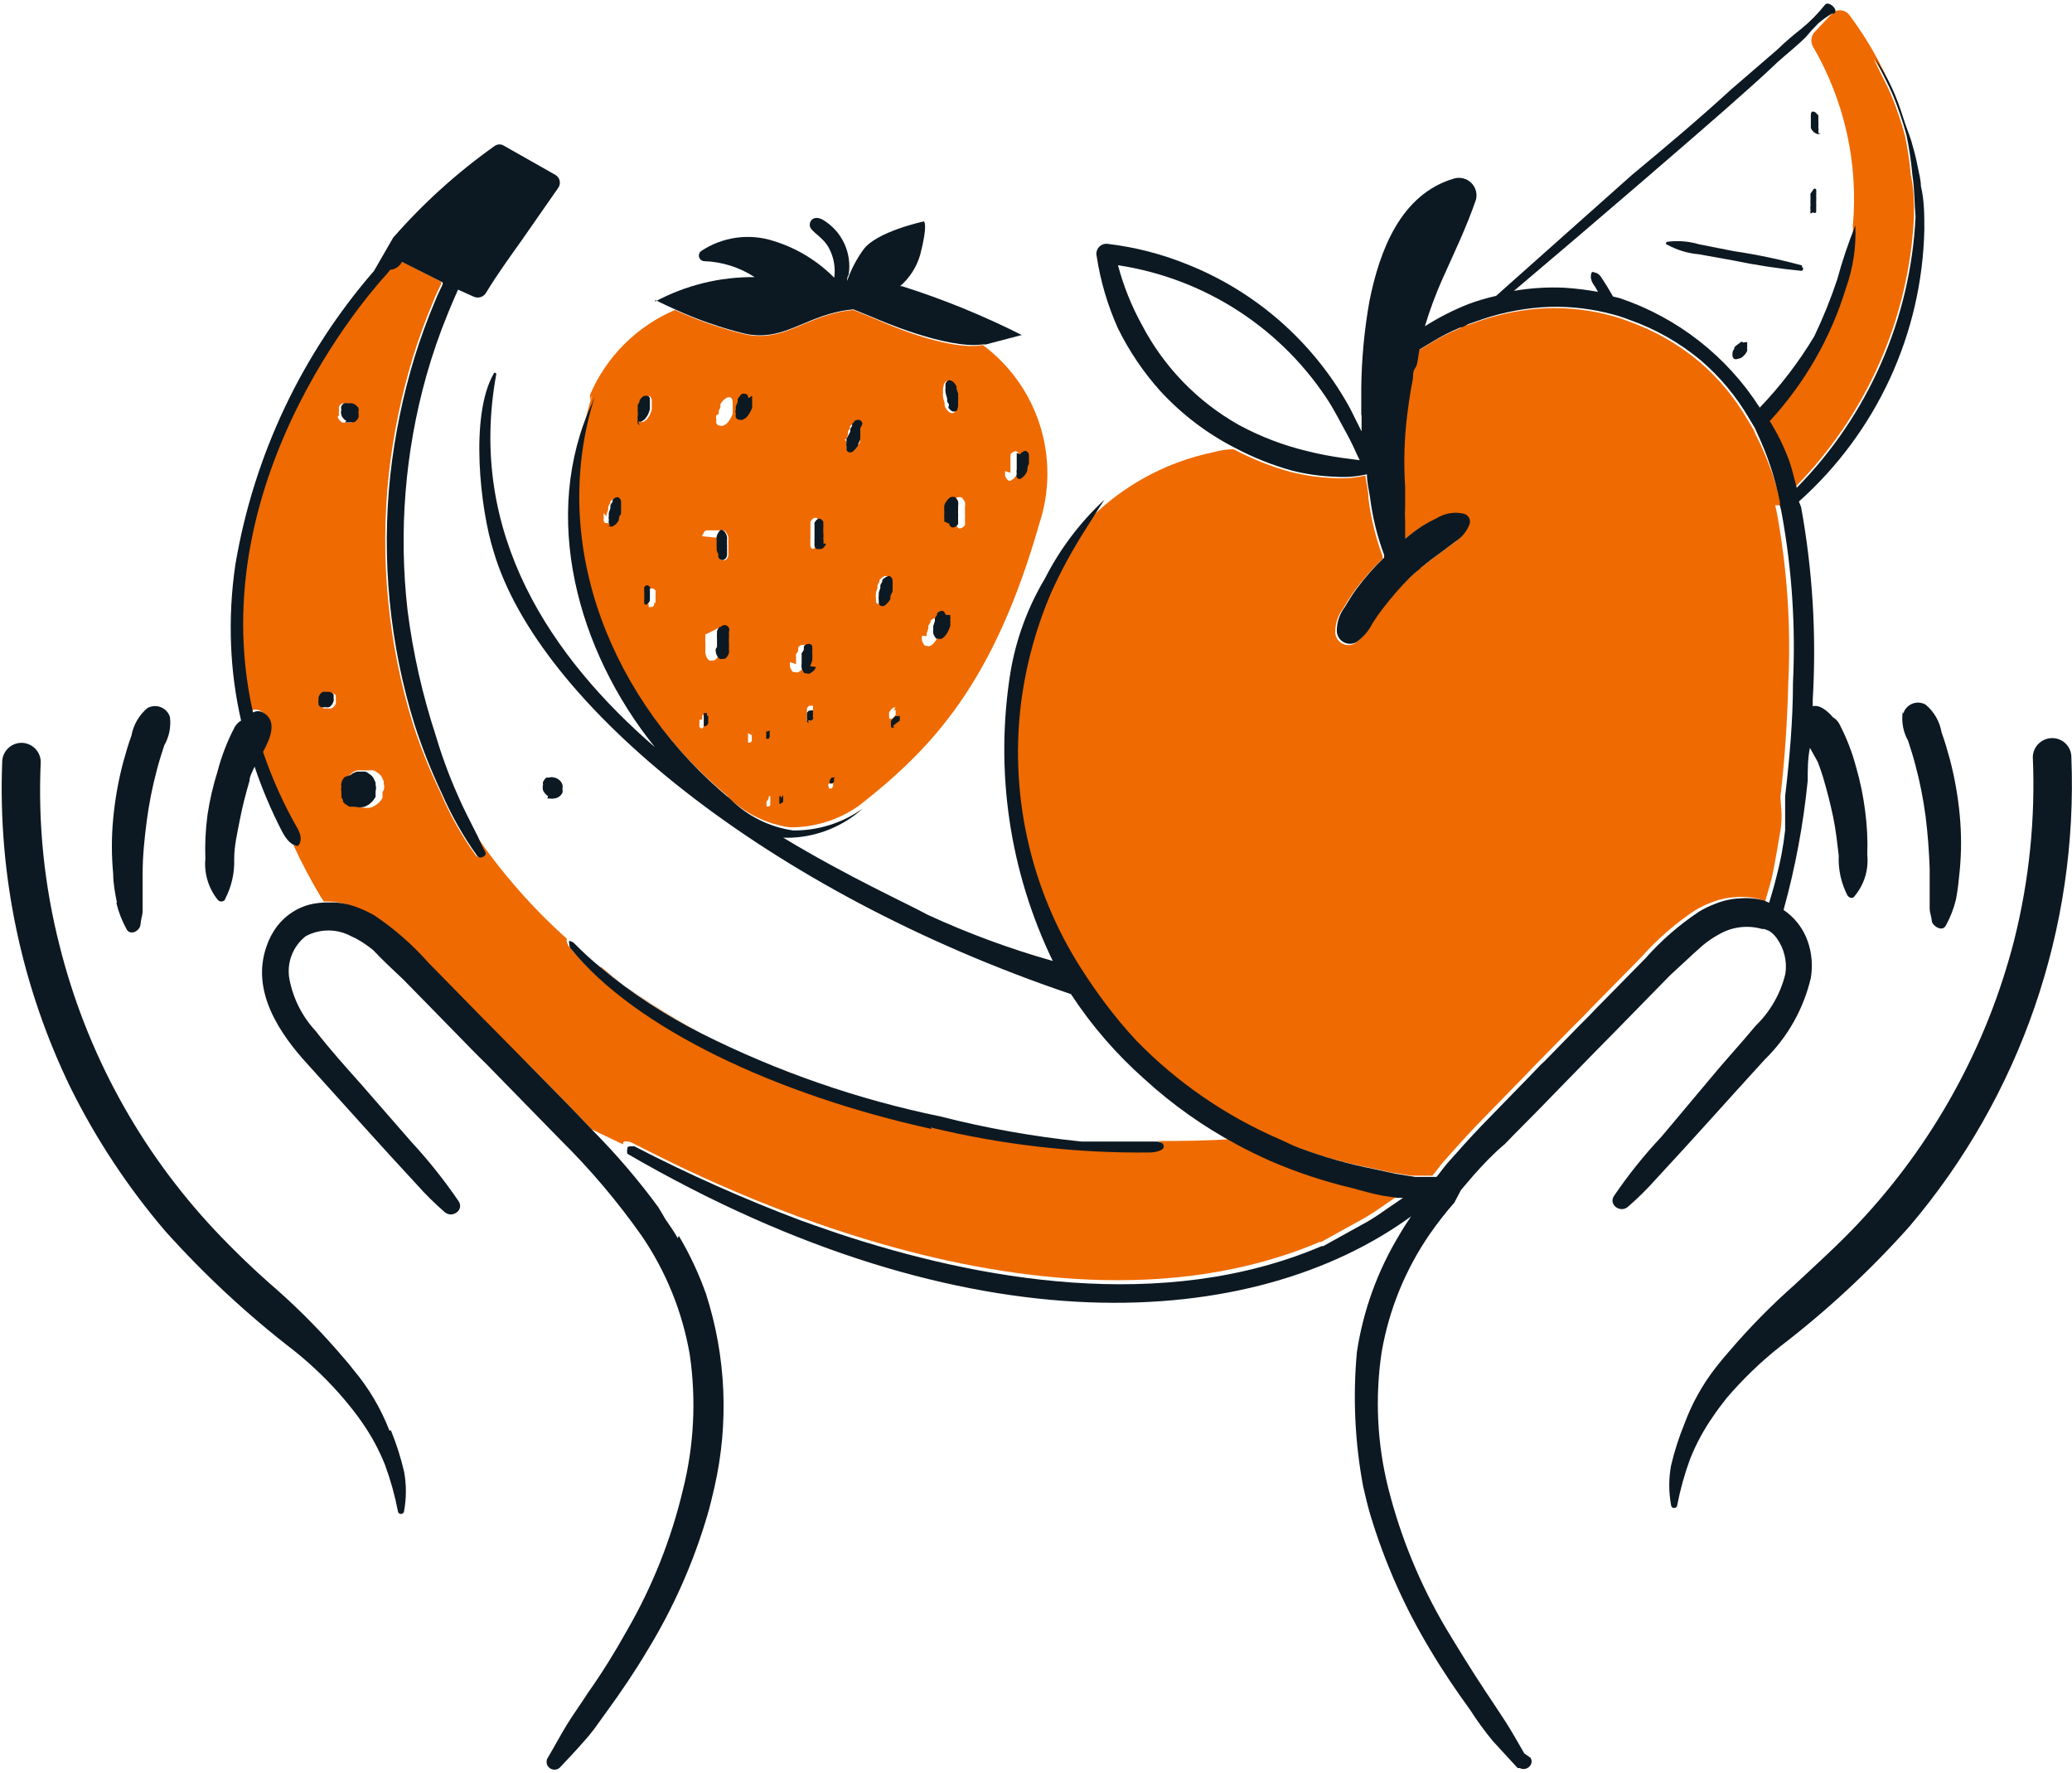 <svg width="180" height="154" viewBox="0 0 180 154" fill="none" xmlns="http://www.w3.org/2000/svg">
<g id="taste 1" clip-path="url(#clip0_1618_20777)">
<g id="Layer 2">
<g id="Layer 1">
<path id="Vector" d="M166.273 18.825C166.273 17.629 166.273 16.405 166.001 15.236C165.897 14.067 165.724 12.905 165.483 11.757C165.177 10.63 164.804 9.523 164.367 8.44C163.904 7.298 163.277 6.238 162.787 5.123C163.546 6.245 164.177 7.449 164.666 8.712C164.911 9.337 165.102 9.989 165.32 10.615C165.156 10.125 165.075 9.636 164.911 9.174C163.896 6.372 162.474 3.734 160.69 1.344C160.613 1.232 160.515 1.135 160.401 1.06C160.287 0.985 160.159 0.934 160.025 0.909C159.891 0.883 159.753 0.885 159.619 0.913C159.486 0.941 159.359 0.995 159.246 1.073L157.639 2.785C157.491 2.949 157.396 3.153 157.367 3.372C157.338 3.59 157.376 3.812 157.476 4.009C160.237 8.731 161.455 14.195 160.962 19.64C161.045 21.488 160.768 23.335 160.145 25.078C158.837 29.376 156.574 33.325 153.527 36.631C154.214 37.703 154.789 38.841 155.243 40.03C155.515 40.791 155.678 41.579 155.896 42.368C162.14 36.062 165.835 27.68 166.273 18.825Z" fill="#EF6A00"/>
<path id="Vector_2" d="M63.159 69.145C64.633 70.615 66.544 71.569 68.606 71.864C70.773 71.884 72.889 71.218 74.653 69.961C80.998 64.986 86.337 59.331 90.286 45.494C91.204 42.72 91.224 39.728 90.344 36.942C89.465 34.156 87.729 31.717 85.383 29.971C82.197 30.569 76.069 27.714 76.069 27.714L74.135 26.926C70.05 27.306 68.252 29.78 64.739 29.046C62.642 28.535 60.599 27.825 58.638 26.926C55.318 28.34 52.674 30.979 51.257 34.293C51.257 34.456 51.257 34.619 51.257 34.782C51.309 34.624 51.373 34.469 51.448 34.32C47.39 47.288 53.109 60.826 63.268 69.2M87.78 41.062C87.78 41.062 87.78 40.899 87.78 40.818V40.383V40.138C87.78 40.138 87.78 39.92 87.78 39.812C87.788 39.758 87.788 39.703 87.78 39.649V39.486C87.831 39.405 87.898 39.337 87.978 39.285C88.058 39.233 88.149 39.2 88.243 39.187C88.319 39.206 88.388 39.248 88.441 39.306C88.494 39.363 88.529 39.435 88.543 39.513V39.649V39.866V40.22C88.543 40.22 88.543 40.383 88.543 40.464C88.543 40.654 88.543 40.845 88.406 41.008C88.365 41.145 88.301 41.273 88.216 41.389C88.156 41.489 88.072 41.573 87.971 41.633C87.892 41.716 87.785 41.765 87.671 41.769C87.597 41.74 87.532 41.693 87.481 41.633C87.409 41.544 87.354 41.443 87.317 41.334C87.304 41.199 87.304 41.062 87.317 40.926L87.78 41.062ZM83.668 43.373C83.747 43.447 83.803 43.541 83.831 43.645C83.857 43.78 83.857 43.918 83.831 44.053C83.831 44.053 83.831 44.053 83.831 44.27V44.705C83.846 44.786 83.846 44.869 83.831 44.95C83.831 44.95 83.831 45.167 83.831 45.276V45.439C83.85 45.492 83.85 45.55 83.831 45.602C83.786 45.682 83.723 45.751 83.648 45.802C83.572 45.854 83.486 45.888 83.395 45.901C83.177 45.901 83.123 45.711 83.068 45.575C83.073 45.494 83.073 45.412 83.068 45.331C83.055 45.213 83.055 45.094 83.068 44.977C83.068 44.977 83.068 44.814 83.068 44.732C83.055 44.551 83.055 44.37 83.068 44.189C82.907 44.018 82.811 43.797 82.796 43.563C82.853 43.47 82.927 43.387 83.014 43.319C83.05 43.275 83.096 43.24 83.148 43.217C83.2 43.193 83.257 43.182 83.314 43.183H83.45C83.528 43.203 83.596 43.252 83.64 43.319M82.006 33.369C82.053 33.26 82.128 33.166 82.224 33.097C82.294 33.07 82.372 33.07 82.442 33.097C82.543 33.131 82.636 33.187 82.714 33.26C82.806 33.365 82.88 33.484 82.932 33.614V33.858L83.068 34.266C83.081 34.347 83.081 34.429 83.068 34.511C83.082 34.619 83.082 34.728 83.068 34.837C83.082 34.9 83.082 34.965 83.068 35.027V35.408C83.068 35.544 83.068 35.788 82.823 35.87C82.745 35.893 82.662 35.893 82.585 35.868C82.507 35.844 82.438 35.797 82.388 35.734C82.321 35.682 82.265 35.617 82.224 35.544C82.154 35.453 82.099 35.352 82.061 35.245V35C81.999 34.832 81.954 34.659 81.924 34.483C81.897 34.34 81.897 34.192 81.924 34.048C81.912 33.94 81.912 33.831 81.924 33.722M80.508 55.253C80.495 55.172 80.495 55.09 80.508 55.009L80.644 54.601V54.356L80.835 54.057V53.921C80.835 53.921 81.107 53.649 81.298 53.704C81.371 53.733 81.435 53.781 81.483 53.843C81.531 53.905 81.561 53.979 81.57 54.057C81.579 54.102 81.579 54.148 81.57 54.193C81.589 54.273 81.589 54.357 81.57 54.438C81.595 54.554 81.595 54.675 81.57 54.791C81.586 54.863 81.586 54.937 81.57 55.009C81.514 55.187 81.442 55.36 81.353 55.525C81.287 55.653 81.204 55.772 81.107 55.879C81.029 55.965 80.937 56.039 80.835 56.096C80.784 56.12 80.728 56.133 80.672 56.133C80.615 56.133 80.559 56.12 80.508 56.096H80.372C80.34 56.079 80.311 56.056 80.287 56.028C80.264 56 80.246 55.968 80.236 55.933C80.165 55.847 80.118 55.744 80.1 55.634C80.073 55.499 80.073 55.361 80.1 55.226M70.54 62.077V62.294C70.54 62.294 70.54 62.294 70.54 62.43L70.404 62.593C70.307 62.629 70.201 62.629 70.104 62.593C70.089 62.559 70.082 62.522 70.082 62.485C70.082 62.447 70.089 62.41 70.104 62.376V62.104C70.092 62.041 70.092 61.977 70.104 61.914C70.104 61.914 70.104 61.914 70.104 61.778C70.104 61.778 70.104 61.587 70.104 61.506L70.268 61.316H70.431C70.461 61.301 70.493 61.294 70.526 61.294C70.559 61.294 70.592 61.301 70.622 61.316C70.643 61.368 70.643 61.426 70.622 61.479C70.637 61.55 70.637 61.625 70.622 61.696M77.621 61.696C77.651 61.682 77.683 61.674 77.717 61.674C77.75 61.674 77.782 61.682 77.812 61.696C77.812 61.696 77.812 61.696 77.812 61.859V62.077L77.676 62.267C77.676 62.267 77.676 62.267 77.54 62.403C77.494 62.429 77.442 62.443 77.39 62.443C77.337 62.443 77.285 62.429 77.24 62.403C77.24 62.403 77.24 62.24 77.24 62.158V62.023V61.859L77.431 61.615L77.621 61.452H77.812M76.096 51.719C76.096 51.719 76.096 51.556 76.096 51.474L76.232 51.067C76.222 50.985 76.222 50.903 76.232 50.822L76.396 50.523V50.387L76.532 50.251C76.532 50.251 76.804 49.979 77.022 50.034C77.095 50.062 77.159 50.111 77.207 50.173C77.255 50.235 77.285 50.309 77.294 50.387C77.289 50.432 77.289 50.478 77.294 50.523C77.309 50.604 77.309 50.687 77.294 50.768C77.307 50.885 77.307 51.004 77.294 51.121V51.366C77.294 51.529 77.294 51.692 77.104 51.882C77.035 52.016 76.943 52.136 76.831 52.236C76.763 52.322 76.68 52.396 76.586 52.453C76.481 52.495 76.364 52.495 76.259 52.453C76.183 52.412 76.125 52.344 76.096 52.263C76.096 52.263 76.096 52.1 76.096 51.964C76.069 51.829 76.069 51.691 76.096 51.556M73.373 38.208C73.424 38.174 73.478 38.147 73.536 38.126L73.672 37.718C73.662 37.637 73.662 37.555 73.672 37.474L73.835 37.202V37.039L73.972 36.903C73.972 36.903 74.244 36.631 74.462 36.685C74.535 36.714 74.599 36.762 74.647 36.825C74.695 36.887 74.725 36.961 74.734 37.039V37.283C74.749 37.364 74.749 37.447 74.734 37.528C74.747 37.646 74.747 37.764 74.734 37.882V38.126C74.734 38.289 74.734 38.453 74.544 38.643C74.475 38.784 74.383 38.913 74.271 39.023L74.026 39.214C73.921 39.256 73.804 39.256 73.699 39.214C73.623 39.172 73.565 39.105 73.536 39.023C73.536 39.023 73.536 38.888 73.536 38.752C73.508 38.608 73.508 38.46 73.536 38.317M71.902 68.221L72.065 68.031H72.201C72.226 68.016 72.254 68.009 72.283 68.009C72.312 68.009 72.34 68.016 72.365 68.031C72.379 68.075 72.379 68.122 72.365 68.166C72.377 68.22 72.377 68.276 72.365 68.33L72.229 68.493C72.229 68.493 72.092 68.493 72.011 68.493C71.994 68.464 71.985 68.431 71.985 68.397C71.985 68.364 71.994 68.331 72.011 68.302M70.404 46.282V46.037V45.684C70.404 45.684 70.404 45.684 70.404 45.521C70.395 45.458 70.395 45.394 70.404 45.331C70.404 45.331 70.567 45.004 70.785 44.977C71.003 44.95 71.085 45.14 71.166 45.222C71.166 45.222 71.166 45.222 71.166 45.439C71.18 45.548 71.18 45.657 71.166 45.766V46.282C71.194 46.462 71.194 46.645 71.166 46.826C71.118 47.071 71.015 47.303 70.867 47.505C70.794 47.604 70.687 47.672 70.567 47.696H70.812C70.812 47.696 70.676 47.696 70.594 47.696C70.505 47.638 70.437 47.552 70.404 47.451C70.391 47.315 70.391 47.179 70.404 47.043C70.391 46.962 70.391 46.88 70.404 46.798V46.282ZM69.151 57.7C69.142 57.628 69.142 57.555 69.151 57.483V57.075C69.147 56.993 69.147 56.911 69.151 56.83L69.342 56.531C69.33 56.486 69.33 56.44 69.342 56.395V56.232C69.391 56.157 69.461 56.096 69.542 56.058C69.624 56.02 69.715 56.005 69.805 56.014C70.022 56.014 70.05 56.232 70.077 56.368C70.086 56.413 70.086 56.459 70.077 56.504C70.077 56.504 70.077 56.504 70.077 56.748C70.09 56.857 70.09 56.966 70.077 57.075V57.319C70.03 57.497 69.966 57.67 69.886 57.836C69.83 57.97 69.747 58.09 69.641 58.189L69.369 58.38C69.322 58.4 69.27 58.41 69.219 58.41C69.168 58.41 69.117 58.4 69.069 58.38H68.933C68.894 58.368 68.859 58.347 68.831 58.319C68.802 58.29 68.781 58.255 68.77 58.217C68.698 58.131 68.651 58.028 68.633 57.917C68.606 57.783 68.606 57.644 68.633 57.51M66.781 69.363C66.765 69.3 66.765 69.235 66.781 69.172C66.802 69.16 66.826 69.154 66.85 69.154C66.874 69.154 66.897 69.16 66.918 69.172C66.918 69.172 66.918 69.172 66.918 69.335V69.743C66.907 69.788 66.907 69.834 66.918 69.879C66.918 69.879 66.918 70.042 66.754 70.042C66.729 70.054 66.701 70.061 66.672 70.061C66.644 70.061 66.616 70.054 66.591 70.042V69.879C66.577 69.798 66.577 69.716 66.591 69.635M65.311 63.871C65.298 63.818 65.298 63.762 65.311 63.708V63.572C65.334 63.633 65.334 63.701 65.311 63.762V64.17C65.321 64.215 65.321 64.261 65.311 64.306C65.311 64.306 65.311 64.469 65.147 64.496C64.984 64.524 65.147 64.496 64.984 64.496C64.971 64.443 64.971 64.387 64.984 64.333V63.681M62.424 56.477C62.443 56.612 62.443 56.749 62.424 56.884C62.386 56.992 62.331 57.093 62.26 57.183C62.231 57.232 62.191 57.275 62.144 57.307C62.097 57.34 62.044 57.363 61.988 57.374H61.852C61.78 57.388 61.706 57.388 61.634 57.374C61.548 57.316 61.474 57.242 61.416 57.156C61.346 57.03 61.3 56.892 61.28 56.748C61.267 56.667 61.267 56.585 61.28 56.504V55.797C61.267 55.689 61.267 55.579 61.28 55.471C61.268 55.408 61.268 55.343 61.28 55.28C61.28 55.28 61.28 55.28 61.28 55.117L62.642 54.438C62.722 54.436 62.802 54.459 62.869 54.502C62.937 54.546 62.991 54.609 63.023 54.682C63.038 54.754 63.038 54.828 63.023 54.9C63.039 55.008 63.039 55.118 63.023 55.226V55.607C63.036 55.788 63.036 55.969 63.023 56.15L62.424 56.477ZM62.424 35.979V35.734L62.587 35.353C62.577 35.272 62.577 35.19 62.587 35.109C62.635 35.008 62.699 34.916 62.778 34.837L62.914 34.701C62.914 34.701 63.186 34.456 63.404 34.511C63.622 34.565 63.622 34.755 63.649 34.891C63.644 34.936 63.644 34.982 63.649 35.027V35.38C63.662 35.489 63.662 35.598 63.649 35.707V35.951C63.584 36.122 63.502 36.286 63.404 36.441C63.329 36.57 63.237 36.688 63.132 36.794C63.051 36.864 62.959 36.919 62.859 36.957C62.809 36.983 62.753 36.997 62.696 36.997C62.639 36.997 62.583 36.983 62.533 36.957H62.397C62.397 36.957 62.397 36.957 62.233 36.794C62.211 36.687 62.211 36.576 62.233 36.468C62.193 36.335 62.193 36.193 62.233 36.06M60.98 46.581L61.117 46.309C61.138 46.254 61.171 46.203 61.214 46.161C61.256 46.119 61.306 46.086 61.362 46.065H62.642C62.712 46.037 62.789 46.037 62.859 46.065C62.96 46.113 63.045 46.188 63.105 46.282C63.187 46.395 63.242 46.525 63.268 46.663C63.281 46.744 63.281 46.826 63.268 46.907V47.342C63.281 47.423 63.281 47.506 63.268 47.587C63.282 47.704 63.282 47.823 63.268 47.94C63.281 47.994 63.281 48.05 63.268 48.103C63.28 48.157 63.28 48.213 63.268 48.267C63.258 48.358 63.222 48.445 63.164 48.518C63.106 48.59 63.029 48.644 62.941 48.674C62.751 48.674 62.614 48.674 62.533 48.484C62.533 48.484 62.533 48.484 62.533 48.294C62.476 48.19 62.43 48.081 62.397 47.968C62.397 47.968 62.397 47.804 62.397 47.723C62.384 47.533 62.384 47.342 62.397 47.152C62.37 47.008 62.37 46.861 62.397 46.717M61.008 62.512C60.994 62.431 60.994 62.348 61.008 62.267V62.104C61.052 62.094 61.099 62.094 61.144 62.104C61.158 62.176 61.158 62.25 61.144 62.322C61.157 62.366 61.157 62.413 61.144 62.458V62.702V63.028C61.14 63.08 61.123 63.129 61.094 63.172C61.066 63.215 61.026 63.25 60.98 63.273C60.936 63.27 60.892 63.256 60.854 63.232C60.816 63.209 60.785 63.176 60.762 63.137C60.746 63.075 60.746 63.009 60.762 62.947C60.746 62.903 60.746 62.855 60.762 62.811C60.762 62.811 60.762 62.621 60.762 62.512H61.008ZM56.84 52.317C56.828 52.362 56.828 52.409 56.84 52.453C56.84 52.453 56.84 52.698 56.623 52.725C56.405 52.752 56.405 52.725 56.35 52.725V52.562C56.336 52.49 56.336 52.416 56.35 52.344C56.35 52.344 56.35 52.344 56.35 52.181C56.35 52.045 56.35 51.937 56.35 51.801C56.337 51.701 56.337 51.601 56.35 51.502C56.327 51.431 56.327 51.355 56.35 51.284C56.383 51.212 56.441 51.154 56.514 51.121H56.759L56.949 51.284C56.96 51.365 56.96 51.448 56.949 51.529C56.949 51.529 56.949 51.529 56.949 51.692V51.991C56.949 51.991 56.949 51.991 56.949 52.154V52.399M55.56 36.087C55.56 36.087 55.56 35.951 55.56 35.87V35.462V35.217L55.724 34.918V34.782L55.86 34.619C55.914 34.542 55.988 34.481 56.075 34.442C56.161 34.404 56.256 34.39 56.35 34.402C56.541 34.402 56.595 34.619 56.623 34.755C56.629 34.837 56.629 34.919 56.623 35C56.623 35 56.623 35.217 56.623 35.326V35.571C56.575 35.749 56.512 35.922 56.432 36.087L56.187 36.441L55.914 36.631C55.81 36.673 55.693 36.673 55.588 36.631C55.549 36.619 55.514 36.598 55.486 36.57C55.457 36.541 55.436 36.507 55.424 36.468C55.4 36.37 55.4 36.267 55.424 36.169C55.396 36.034 55.396 35.896 55.424 35.761M52.701 44.868C52.688 44.796 52.688 44.723 52.701 44.651L52.837 44.243V43.998C52.884 43.889 52.948 43.788 53.028 43.699C53.016 43.655 53.016 43.608 53.028 43.563C53.077 43.488 53.147 43.428 53.228 43.39C53.31 43.351 53.401 43.336 53.49 43.346C53.681 43.346 53.736 43.563 53.763 43.699V43.563C53.763 43.563 53.763 43.563 53.763 43.808C53.776 43.916 53.776 44.026 53.763 44.134V44.379C53.716 44.557 53.652 44.73 53.572 44.895C53.516 45.029 53.433 45.15 53.327 45.249L53.055 45.439C53.007 45.459 52.956 45.47 52.905 45.47C52.853 45.47 52.803 45.459 52.755 45.439H52.592C52.559 45.423 52.53 45.4 52.507 45.371C52.484 45.343 52.466 45.311 52.456 45.276C52.431 45.178 52.431 45.075 52.456 44.977C52.428 44.843 52.428 44.704 52.456 44.569" fill="#EF6A00"/>
<path id="Vector_3" d="M53.273 44.758C53.284 44.658 53.284 44.558 53.273 44.459C53.27 44.413 53.27 44.368 53.273 44.323V44.051V44.214V44.486C53.273 44.486 53.273 44.649 53.273 44.676" fill="#EF6A00"/>
<path id="Vector_4" d="M83.15 44.215C83.138 44.323 83.138 44.432 83.15 44.541V44.894C83.15 44.894 83.15 44.894 83.15 44.704V44.16" fill="#EF6A00"/>
<path id="Vector_5" d="M74.081 38.26V37.961V38.124V38.423C74.072 38.486 74.072 38.55 74.081 38.613" fill="#EF6A00"/>
<path id="Vector_6" d="M70.622 61.75C70.613 61.795 70.613 61.841 70.622 61.886V61.75Z" fill="#EF6A00"/>
<path id="Vector_7" d="M76.804 51.72V51.421C76.804 51.421 76.804 51.421 76.804 51.285V51.475V51.775C76.794 51.838 76.794 51.902 76.804 51.965" fill="#EF6A00"/>
<path id="Vector_8" d="M88.461 40.844C88.461 40.844 88.461 40.654 88.461 40.545C88.464 40.5 88.464 40.454 88.461 40.409V40.708V40.844Z" fill="#EF6A00"/>
<path id="Vector_9" d="M81.325 54.816C81.332 54.726 81.332 54.635 81.325 54.544V54.408V54.109C81.325 54.109 81.325 54.245 81.325 54.273V54.572C81.332 54.635 81.332 54.699 81.325 54.762" fill="#EF6A00"/>
<path id="Vector_10" d="M82.633 34.566V34.212V33.913V33.75V33.94C82.617 34.03 82.617 34.122 82.633 34.212" fill="#EF6A00"/>
<path id="Vector_11" d="M56.132 51.719C56.132 51.719 56.132 51.882 56.132 51.936C56.141 51.891 56.141 51.845 56.132 51.8V51.719Z" fill="#EF6A00"/>
<path id="Vector_12" d="M62.642 47.614C62.631 47.659 62.631 47.705 62.642 47.75C62.653 47.687 62.653 47.623 62.642 47.56V47.261V47.07C62.642 47.07 62.642 47.07 62.642 47.206C62.642 47.342 62.642 47.397 62.642 47.505V47.614Z" fill="#EF6A00"/>
<path id="Vector_13" d="M62.887 55.769V55.605C62.878 55.669 62.878 55.733 62.887 55.796V56.285C62.882 56.339 62.882 56.394 62.887 56.448C62.902 56.34 62.902 56.23 62.887 56.122V55.769Z" fill="#EF6A00"/>
<path id="Vector_14" d="M64.085 35.95V35.65V35.324V35.487V35.786C64.091 35.85 64.091 35.913 64.085 35.977" fill="#EF6A00"/>
<path id="Vector_15" d="M67.544 69.741V69.606C67.531 69.65 67.531 69.697 67.544 69.741Z" fill="#EF6A00"/>
<path id="Vector_16" d="M55.887 35.654C55.899 35.554 55.899 35.454 55.887 35.355C55.885 35.309 55.885 35.264 55.887 35.219V35.382V35.681C55.879 35.744 55.879 35.808 55.887 35.871" fill="#EF6A00"/>
<path id="Vector_17" d="M69.886 57.508C69.898 57.408 69.898 57.308 69.886 57.209C69.884 57.163 69.884 57.118 69.886 57.073V56.801V56.964V57.263C69.886 57.263 69.886 57.426 69.886 57.453" fill="#EF6A00"/>
<path id="Vector_18" d="M70.949 46.282C70.942 46.346 70.942 46.409 70.949 46.473C70.977 46.366 70.977 46.253 70.949 46.146V45.793C70.94 45.856 70.94 45.92 70.949 45.983V46.282Z" fill="#EF6A00"/>
<path id="Vector_19" d="M52.183 83.961C54.877 86.225 57.819 88.177 60.953 89.779C57.868 88.125 54.933 86.206 52.183 84.043" fill="#EF6A00"/>
<path id="Vector_20" d="M119.836 103.37C118.938 103.18 118.093 102.935 117.113 102.718C114.71 102.122 112.36 101.331 110.086 100.353C109.106 99.918 108.152 99.456 107.199 98.939C104.966 99.075 102.705 99.129 100.445 99.102C100.799 99.102 101.044 99.265 101.044 99.537C101.044 99.809 100.254 100.054 99.846 100.054C93.424 100.125 87.02 99.395 80.781 97.879C67.326 94.915 55.016 89.152 49.405 82.193C49.405 82.193 49.106 81.703 49.269 81.567C46.274 78.887 43.613 75.857 41.343 72.542C41.597 72.999 41.825 73.471 42.024 73.955C42.215 74.39 41.561 74.635 41.316 74.281C40.099 72.588 39.076 70.765 38.266 68.844C37.346 66.942 36.554 64.98 35.896 62.972C33.713 55.943 32.99 48.542 33.772 41.224C34.156 37.768 34.858 34.356 35.869 31.029C36.387 29.371 36.986 27.712 37.667 26.108C37.857 25.619 38.102 25.13 38.32 24.668C38.335 24.605 38.335 24.54 38.32 24.477L34.698 22.602C34.618 22.776 34.497 22.929 34.346 23.048C34.194 23.166 34.016 23.246 33.826 23.281H33.69L33.363 23.689C33.363 23.689 17.022 40.843 21.788 61.749C21.917 61.675 22.062 61.636 22.21 61.636C22.359 61.636 22.504 61.675 22.633 61.749C23.967 62.456 23.395 63.924 22.633 65.174C23.428 67.554 24.459 69.849 25.71 72.025C26.228 72.949 26.091 73.357 25.71 73.412C25.64 73.436 25.563 73.436 25.492 73.412C26.2 74.949 26.991 76.446 27.862 77.897L28.134 78.305H28.57C29.308 78.335 30.036 78.492 30.722 78.767C31.211 78.955 31.685 79.182 32.138 79.447C33.857 80.604 35.422 81.974 36.795 83.525L41.643 88.472L42.079 88.907L45.946 92.496C47.771 94.345 49.596 96.193 51.393 98.096L54.117 99.401C54.117 99.211 54.117 99.075 54.716 99.184C55.697 99.456 89.033 118.757 114.634 107.883H114.771L118.693 105.708L119.428 105.246L121.688 103.696H121.225L119.836 103.37ZM29.196 61.015C29.172 61.15 29.105 61.273 29.006 61.368C28.952 61.445 28.876 61.502 28.788 61.532C28.689 61.556 28.587 61.556 28.488 61.532H28.107C28.022 61.483 27.948 61.418 27.889 61.341V61.178C27.861 61.08 27.861 60.977 27.889 60.879V60.689C27.925 60.558 27.99 60.437 28.08 60.335L28.243 60.199H28.515H28.815C28.95 60.224 29.074 60.291 29.169 60.39V60.526C29.18 60.616 29.18 60.707 29.169 60.797C29.196 60.895 29.196 60.999 29.169 61.096L29.196 61.015ZM29.469 36.059C29.414 35.919 29.414 35.763 29.469 35.623C29.429 35.518 29.429 35.402 29.469 35.297C29.522 35.191 29.608 35.105 29.714 35.053C29.812 35.027 29.915 35.027 30.014 35.053H30.367C30.523 35.081 30.666 35.157 30.776 35.27L30.939 35.433C30.979 35.575 30.979 35.726 30.939 35.868C30.994 36.017 30.994 36.181 30.939 36.33L30.803 36.521C30.731 36.607 30.637 36.673 30.531 36.711C30.531 36.711 30.531 36.711 30.313 36.711H29.986H29.768C29.66 36.663 29.566 36.588 29.496 36.493C29.411 36.414 29.354 36.309 29.333 36.194M33.227 68.817V69.062V69.307C33.152 69.429 33.07 69.547 32.982 69.66L32.655 69.932L32.301 70.122C31.998 70.203 31.679 70.203 31.375 70.122H31.157H30.967L30.558 69.85L29.959 69.633V69.497L29.823 69.252V69.035C29.813 68.963 29.813 68.889 29.823 68.817C29.783 68.693 29.783 68.56 29.823 68.437C29.797 68.311 29.797 68.182 29.823 68.056C29.87 67.858 29.974 67.678 30.122 67.54L30.504 67.213L30.694 67.05L31.021 66.914H31.348H31.702H32.083H32.247H32.41C32.545 66.939 32.669 67.005 32.764 67.105C32.938 67.196 33.081 67.338 33.173 67.512L33.336 67.866V68.056C33.39 68.243 33.39 68.44 33.336 68.627" fill="#EF6A00"/>
<path id="Vector_21" d="M154.671 43.891C154.684 43.791 154.684 43.691 154.671 43.592C154.192 41.564 153.469 39.602 152.519 37.747L152.329 37.312L151.838 36.496C150.729 34.576 149.302 32.857 147.617 31.413C145.768 29.869 143.655 28.672 141.38 27.878C140.918 27.696 140.445 27.541 139.964 27.416C138.189 26.938 136.354 26.718 134.517 26.764C132.504 26.838 130.513 27.205 128.606 27.851L127.517 28.232C127.245 28.232 127 28.449 126.727 28.558C125.878 28.909 125.059 29.327 124.276 29.808L123.187 30.461C123.187 31.005 122.941 31.521 122.832 32.038C122.744 32.342 122.671 32.65 122.615 32.962C122.397 34.05 122.233 35.164 122.097 36.279C121.839 38.307 121.784 40.356 121.934 42.395C121.934 42.966 121.934 43.51 121.934 44.054C121.906 44.534 121.906 45.015 121.934 45.495C121.934 45.957 121.934 46.446 121.934 46.908C122.408 46.505 122.908 46.132 123.432 45.794C123.837 45.544 124.255 45.318 124.685 45.114C125.384 44.683 126.226 44.546 127.027 44.733C127.13 44.759 127.227 44.807 127.309 44.875C127.391 44.943 127.457 45.028 127.502 45.125C127.546 45.221 127.568 45.327 127.566 45.433C127.564 45.54 127.538 45.644 127.49 45.739C127.238 46.333 126.811 46.836 126.264 47.18L124.848 48.24L124.14 48.757L123.84 49.002C123.84 49.002 123.677 49.002 123.622 49.165L123.323 49.409L123.132 49.6C122.856 49.812 122.593 50.038 122.342 50.279C121.495 51.134 120.703 52.042 119.973 52.998L119.591 53.514L119.101 54.248C118.777 54.896 118.3 55.456 117.712 55.88C117.541 55.978 117.347 56.031 117.149 56.033C116.952 56.035 116.757 55.985 116.584 55.889C116.411 55.793 116.266 55.654 116.163 55.486C116.06 55.318 116.003 55.125 115.996 54.928C115.988 54.183 116.228 53.457 116.677 52.862C117.004 52.318 117.331 51.775 117.712 51.258C118.433 50.286 119.234 49.376 120.109 48.539V48.322C119.509 46.707 119.098 45.029 118.883 43.32C118.883 42.64 118.693 41.961 118.611 41.308C117.719 41.514 116.801 41.587 115.887 41.526C114.601 41.48 113.323 41.298 112.074 40.982C110.374 40.508 108.731 39.851 107.172 39.025C106.609 39.025 106.037 39.106 105.456 39.269C101.05 40.172 97.045 42.447 94.017 45.767C92.853 47.573 91.825 49.463 90.94 51.421C89.726 54.265 88.884 57.253 88.434 60.311C87.245 68.615 89.091 77.069 93.636 84.126C94.262 85.104 94.943 86.083 95.651 87.034C96.501 88.169 97.41 89.258 98.375 90.297C101.911 93.919 106.12 96.819 110.767 98.833C111.339 99.078 111.884 99.377 112.483 99.594C114.607 100.39 116.793 101.009 119.02 101.443L120.899 101.851L122.587 102.122H123.677H124.439C124.766 101.742 125.039 101.334 125.365 100.953C126.346 99.839 127.326 98.751 128.334 97.691L131.194 94.755C131.984 93.94 132.773 93.151 133.536 92.336L133.781 92.091L136.886 88.937L137.295 88.53L137.73 88.095L138.166 87.632L142.578 83.147C143.955 81.59 145.53 80.219 147.263 79.069C147.71 78.794 148.185 78.566 148.679 78.389C149.364 78.112 150.092 77.956 150.831 77.927C151.527 77.869 152.227 77.933 152.901 78.118L153.336 78.308C153.581 77.492 153.799 76.758 153.963 76.079C154.235 74.774 154.453 73.36 154.671 72.137C154.889 70.913 154.671 69.744 154.671 69.201C155.052 65.938 155.27 62.622 155.352 59.332C155.588 54.455 155.268 49.566 154.399 44.761C154.351 44.467 154.287 44.177 154.208 43.891" fill="#EF6A00"/>
<path id="Vector_22" d="M156.577 23.066C154.616 22.53 152.624 22.113 150.612 21.815L147.589 21.217C146.706 20.956 145.779 20.882 144.866 20.999C144.83 20.999 144.795 21.014 144.769 21.039C144.744 21.065 144.729 21.099 144.729 21.135C144.729 21.171 144.744 21.206 144.769 21.232C144.795 21.257 144.83 21.271 144.866 21.271C145.707 21.73 146.634 22.008 147.589 22.087L150.612 22.631C152.564 23.038 154.537 23.337 156.523 23.528C156.558 23.514 156.588 23.489 156.61 23.458C156.631 23.426 156.642 23.389 156.642 23.351C156.642 23.313 156.631 23.276 156.61 23.244C156.588 23.213 156.558 23.188 156.523 23.174" fill="#0D1922"/>
<path id="Vector_23" d="M157.503 18.444C157.521 18.462 157.542 18.477 157.566 18.486C157.589 18.496 157.614 18.501 157.639 18.501C157.665 18.501 157.69 18.496 157.713 18.486C157.737 18.477 157.758 18.462 157.776 18.444V18.118C157.786 17.937 157.786 17.755 157.776 17.574C157.789 17.357 157.789 17.139 157.776 16.922C157.796 16.86 157.796 16.793 157.776 16.731C157.791 16.641 157.791 16.549 157.776 16.459C157.764 16.436 157.747 16.417 157.725 16.404C157.704 16.39 157.679 16.383 157.653 16.383C157.627 16.383 157.602 16.39 157.581 16.404C157.559 16.417 157.542 16.436 157.53 16.459L157.285 16.813C157.271 16.885 157.271 16.959 157.285 17.03C157.276 17.103 157.276 17.176 157.285 17.248C157.272 17.438 157.272 17.629 157.285 17.819C157.258 17.972 157.258 18.128 157.285 18.281C157.27 18.371 157.27 18.463 157.285 18.553" fill="#0D1922"/>
<path id="Vector_24" d="M157.966 11.567C157.979 11.504 157.979 11.44 157.966 11.377C157.993 11.288 157.993 11.194 157.966 11.105V10.942C157.979 10.806 157.979 10.67 157.966 10.534C157.966 10.534 157.966 10.344 157.966 10.262V10.018L157.803 9.855C157.771 9.811 157.73 9.773 157.683 9.745C157.636 9.717 157.584 9.699 157.53 9.691C157.394 9.691 157.367 9.691 157.312 9.909C157.312 9.909 157.312 10.072 157.312 10.154C157.312 10.235 157.312 10.344 157.312 10.425V10.942C157.312 10.942 157.312 10.942 157.312 11.105C157.35 11.219 157.415 11.322 157.503 11.404C157.556 11.48 157.633 11.537 157.721 11.567C157.781 11.621 157.859 11.65 157.939 11.65C158.019 11.65 158.097 11.621 158.157 11.567" fill="#0D1922"/>
<path id="Vector_25" d="M151.293 29.672L150.885 29.971L150.667 30.161V30.297C150.579 30.396 150.522 30.519 150.503 30.651C150.503 30.651 150.503 30.814 150.503 30.895C150.515 30.999 150.563 31.096 150.64 31.167C150.69 31.193 150.746 31.207 150.803 31.207C150.86 31.207 150.916 31.193 150.966 31.167C151.06 31.161 151.152 31.136 151.236 31.094C151.32 31.052 151.395 30.994 151.457 30.922C151.604 30.799 151.716 30.64 151.783 30.46V30.297C151.771 30.244 151.771 30.188 151.783 30.134C151.783 30.134 151.783 29.835 151.783 29.753C151.783 29.672 151.538 29.753 151.429 29.753" fill="#0D1922"/>
<path id="Vector_26" d="M70.376 57.863C70.456 57.697 70.52 57.524 70.567 57.346V57.102C70.58 56.993 70.58 56.884 70.567 56.775V56.422C70.576 56.377 70.576 56.331 70.567 56.286C70.567 56.15 70.567 55.96 70.295 55.933C70.205 55.923 70.114 55.938 70.032 55.976C69.951 56.015 69.881 56.075 69.832 56.15V56.313C69.82 56.358 69.82 56.405 69.832 56.449L69.641 56.748C69.637 56.83 69.637 56.911 69.641 56.993V57.401C69.632 57.473 69.632 57.546 69.641 57.618C69.614 57.753 69.614 57.891 69.641 58.026C69.659 58.136 69.706 58.239 69.777 58.325C69.789 58.364 69.81 58.398 69.838 58.427C69.867 58.455 69.902 58.476 69.941 58.488H70.077C70.124 58.508 70.175 58.519 70.227 58.519C70.278 58.519 70.329 58.508 70.376 58.488L70.649 58.298C70.754 58.198 70.838 58.078 70.894 57.944" fill="#0D1922"/>
<path id="Vector_27" d="M62.178 56.367C62.165 56.449 62.165 56.531 62.178 56.612C62.195 56.748 62.242 56.877 62.315 56.993C62.365 57.091 62.44 57.176 62.532 57.237C62.604 57.252 62.678 57.252 62.75 57.237H62.886C62.943 57.227 62.996 57.204 63.043 57.171C63.09 57.138 63.129 57.096 63.159 57.047C63.229 56.957 63.284 56.856 63.322 56.748C63.341 56.613 63.341 56.475 63.322 56.34C63.336 56.159 63.336 55.977 63.322 55.797V55.416C63.338 55.308 63.338 55.198 63.322 55.09C63.338 55.018 63.338 54.944 63.322 54.872C63.363 54.783 63.369 54.682 63.341 54.588C63.313 54.495 63.253 54.414 63.17 54.361C63.087 54.308 62.989 54.287 62.892 54.301C62.794 54.315 62.706 54.363 62.641 54.437C62.423 54.437 62.342 54.709 62.287 54.818C62.287 54.818 62.287 54.818 62.287 54.981C62.276 55.044 62.276 55.108 62.287 55.171C62.274 55.28 62.274 55.389 62.287 55.498V56.204L62.178 56.367Z" fill="#0D1922"/>
<path id="Vector_28" d="M56.459 51.228C56.469 51.147 56.469 51.065 56.459 50.984C56.459 50.984 56.323 50.848 56.268 50.848C56.214 50.848 56.268 50.848 56.132 50.848C56.06 50.88 56.002 50.938 55.969 51.011C55.946 51.081 55.946 51.158 55.969 51.228C55.956 51.328 55.956 51.428 55.969 51.527C55.969 51.663 55.969 51.772 55.969 51.908C55.969 51.908 55.969 51.908 55.969 52.071C55.954 52.143 55.954 52.217 55.969 52.288V52.452C55.969 52.452 56.105 52.615 56.241 52.452C56.377 52.288 56.432 52.261 56.459 52.18C56.446 52.135 56.446 52.088 56.459 52.044V51.799C56.459 51.799 56.459 51.799 56.459 51.636V51.337C56.459 51.337 56.459 51.337 56.459 51.174" fill="#0D1922"/>
<path id="Vector_29" d="M61.417 62.158V61.941H61.28C61.235 61.931 61.188 61.931 61.144 61.941V62.104C61.13 62.185 61.13 62.267 61.144 62.349C61.144 62.349 61.144 62.539 61.144 62.648V62.838C61.127 62.9 61.127 62.966 61.144 63.028C61.144 63.028 61.144 63.164 61.362 63.028C61.408 63.005 61.448 62.97 61.476 62.927C61.505 62.884 61.522 62.835 61.526 62.783V62.593V62.349C61.539 62.304 61.539 62.257 61.526 62.213" fill="#0D1922"/>
<path id="Vector_30" d="M70.213 62.591C70.213 62.591 70.431 62.591 70.485 62.591C70.485 62.591 70.485 62.591 70.621 62.455C70.758 62.319 70.621 62.455 70.621 62.319V62.102C70.637 62.03 70.637 61.956 70.621 61.884C70.643 61.832 70.643 61.773 70.621 61.721C70.592 61.707 70.559 61.699 70.526 61.699C70.493 61.699 70.46 61.707 70.431 61.721H70.267L70.104 61.911C70.104 61.911 70.104 62.102 70.104 62.183V62.319C70.104 62.319 70.104 62.455 70.104 62.51V62.591C70.104 62.636 70.117 62.681 70.141 62.719C70.165 62.758 70.2 62.788 70.24 62.809" fill="#0D1922"/>
<path id="Vector_31" d="M77.567 63.083C77.567 63.083 77.567 63.083 77.703 62.947L78.166 62.594V62.376C78.166 62.376 78.166 62.376 78.166 62.213C78.136 62.199 78.104 62.191 78.071 62.191C78.038 62.191 78.005 62.199 77.975 62.213H77.785L77.594 62.376L77.403 62.621V62.784V62.92C77.403 62.92 77.403 63.11 77.403 63.165C77.449 63.191 77.501 63.205 77.553 63.205C77.606 63.205 77.657 63.191 77.703 63.165" fill="#0D1922"/>
<path id="Vector_32" d="M72.555 67.541C72.531 67.527 72.502 67.519 72.474 67.519C72.445 67.519 72.417 67.527 72.392 67.541H72.256L72.092 67.732C72.086 67.777 72.086 67.823 72.092 67.868C72.076 67.897 72.067 67.929 72.067 67.963C72.067 67.996 72.076 68.029 72.092 68.058C72.092 68.058 72.256 68.058 72.31 68.058L72.447 67.895C72.458 67.841 72.458 67.785 72.447 67.732C72.447 67.732 72.447 67.732 72.447 67.596" fill="#0D1922"/>
<path id="Vector_33" d="M67.844 69.334C67.844 69.334 67.844 69.334 67.844 69.171C67.823 69.159 67.8 69.153 67.776 69.153C67.752 69.153 67.728 69.159 67.707 69.171C67.691 69.234 67.691 69.299 67.707 69.362C67.694 69.442 67.694 69.525 67.707 69.606V69.769C67.707 69.769 67.707 69.905 67.871 69.769C68.035 69.633 68.008 69.769 68.035 69.606C68.025 69.561 68.025 69.515 68.035 69.47V69.062L67.844 69.334Z" fill="#0D1922"/>
<path id="Vector_34" d="M66.564 63.573C66.587 63.512 66.587 63.444 66.564 63.383V63.519C66.551 63.572 66.551 63.628 66.564 63.682V64.008C66.551 64.062 66.551 64.118 66.564 64.171C66.564 64.171 66.564 64.171 66.728 64.171C66.892 64.171 66.728 64.171 66.864 64.008C66.875 63.963 66.875 63.917 66.864 63.872V63.464L66.564 63.573Z" fill="#0D1922"/>
<path id="Vector_35" d="M62.424 48.456C62.424 48.456 62.642 48.7 62.832 48.646C62.92 48.616 62.997 48.561 63.055 48.489C63.112 48.417 63.149 48.33 63.159 48.238C63.171 48.184 63.171 48.129 63.159 48.075C63.172 48.021 63.172 47.965 63.159 47.912C63.173 47.794 63.173 47.676 63.159 47.559C63.172 47.477 63.172 47.395 63.159 47.314V46.879C63.172 46.798 63.172 46.715 63.159 46.634C63.133 46.497 63.077 46.367 62.996 46.254C62.936 46.16 62.851 46.084 62.751 46.036C62.681 46.009 62.603 46.009 62.533 46.036H62.642C62.586 46.058 62.536 46.091 62.494 46.133C62.451 46.175 62.418 46.225 62.397 46.281C62.335 46.372 62.289 46.473 62.26 46.58C62.232 46.714 62.232 46.853 62.26 46.988C62.247 47.178 62.247 47.368 62.26 47.559C62.26 47.559 62.26 47.722 62.26 47.803C62.294 47.916 62.34 48.026 62.397 48.129V48.32" fill="#0D1922"/>
<path id="Vector_36" d="M65.011 34.592C65.011 34.592 65.011 34.266 64.766 34.211C64.521 34.157 64.385 34.211 64.276 34.402C64.197 34.481 64.133 34.573 64.085 34.673V34.918L63.922 35.299V35.544C63.882 35.676 63.882 35.818 63.922 35.951C63.9 36.059 63.9 36.17 63.922 36.278L64.085 36.441H64.221C64.272 36.467 64.328 36.48 64.385 36.48C64.442 36.48 64.498 36.467 64.548 36.441C64.648 36.403 64.74 36.348 64.82 36.278C64.926 36.172 65.018 36.053 65.093 35.924C65.191 35.77 65.273 35.606 65.338 35.435V35.19C65.35 35.082 65.35 34.972 65.338 34.864V34.51C65.332 34.465 65.332 34.42 65.338 34.374" fill="#0D1922"/>
<path id="Vector_37" d="M82.469 45.494C82.469 45.494 82.469 45.793 82.796 45.821C82.887 45.807 82.973 45.773 83.049 45.722C83.124 45.67 83.187 45.601 83.232 45.522C83.25 45.469 83.25 45.411 83.232 45.358V45.195C83.232 45.195 83.232 45.005 83.232 44.896C83.244 44.806 83.244 44.715 83.232 44.624V44.189C83.232 44.189 83.232 44.053 83.232 43.972C83.258 43.837 83.258 43.699 83.232 43.564C83.204 43.46 83.147 43.366 83.068 43.292C83.024 43.225 82.956 43.177 82.878 43.156H82.741C82.684 43.155 82.628 43.167 82.576 43.19C82.524 43.214 82.478 43.249 82.442 43.292C82.355 43.36 82.281 43.443 82.224 43.537C82.134 43.649 82.069 43.779 82.033 43.917C82.02 44.099 82.02 44.28 82.033 44.461C82.033 44.461 82.033 44.624 82.033 44.706C82.019 44.823 82.019 44.942 82.033 45.059C82.038 45.141 82.038 45.222 82.033 45.304" fill="#0D1922"/>
<path id="Vector_38" d="M82.388 35.409C82.429 35.483 82.484 35.548 82.551 35.599C82.602 35.663 82.671 35.709 82.748 35.734C82.826 35.758 82.909 35.758 82.987 35.735C83.177 35.735 83.205 35.409 83.232 35.273V34.947C83.232 34.947 83.232 34.947 83.232 34.784C83.246 34.666 83.246 34.548 83.232 34.43C83.245 34.349 83.245 34.267 83.232 34.186L83.096 33.778C83.104 33.706 83.104 33.633 83.096 33.56C83.023 33.436 82.942 33.318 82.851 33.207C82.773 33.133 82.68 33.078 82.578 33.044C82.508 33.017 82.43 33.017 82.36 33.044C82.264 33.113 82.189 33.207 82.142 33.316C82.13 33.424 82.13 33.534 82.142 33.642C82.115 33.786 82.115 33.933 82.142 34.077C82.172 34.253 82.217 34.426 82.279 34.593V34.838C82.317 34.946 82.372 35.047 82.442 35.137" fill="#0D1922"/>
<path id="Vector_39" d="M88.325 39.35V39.514C88.325 39.514 88.325 39.731 88.325 39.84V40.084V40.519C88.325 40.519 88.325 40.683 88.325 40.764C88.299 40.899 88.299 41.037 88.325 41.172C88.301 41.27 88.301 41.373 88.325 41.471C88.377 41.531 88.442 41.578 88.516 41.607C88.573 41.61 88.63 41.599 88.682 41.576C88.734 41.552 88.78 41.516 88.815 41.471C88.916 41.411 89 41.327 89.06 41.226C89.145 41.111 89.21 40.983 89.251 40.846C89.251 40.683 89.251 40.492 89.387 40.302C89.387 40.302 89.387 40.139 89.387 40.057V39.704V39.486C89.374 39.409 89.339 39.337 89.286 39.279C89.232 39.221 89.164 39.18 89.088 39.16C88.993 39.173 88.903 39.207 88.823 39.259C88.743 39.31 88.675 39.379 88.625 39.459" fill="#0D1922"/>
<path id="Vector_40" d="M52.782 45.712H52.946C52.993 45.732 53.044 45.742 53.095 45.742C53.147 45.742 53.198 45.732 53.245 45.712L53.518 45.522C53.615 45.415 53.697 45.296 53.763 45.168C53.763 45.005 53.763 44.842 53.953 44.652V44.407C53.966 44.299 53.966 44.189 53.953 44.081C53.953 43.945 53.953 43.863 53.953 43.836V43.564C53.949 43.481 53.921 43.402 53.873 43.334C53.825 43.267 53.758 43.215 53.681 43.184C53.59 43.185 53.5 43.207 53.42 43.25C53.339 43.292 53.27 43.354 53.218 43.428C53.21 43.482 53.21 43.537 53.218 43.591C53.139 43.68 53.075 43.781 53.027 43.89V44.135L52.891 44.543C52.879 44.615 52.879 44.688 52.891 44.76C52.863 44.895 52.863 45.034 52.891 45.168C52.867 45.266 52.867 45.369 52.891 45.467C52.902 45.502 52.919 45.535 52.943 45.563C52.966 45.591 52.995 45.614 53.027 45.63" fill="#0D1922"/>
<path id="Vector_41" d="M55.424 36.605C55.529 36.647 55.646 36.647 55.751 36.605L56.023 36.414L56.268 36.061C56.348 35.895 56.412 35.722 56.459 35.544V35.3C56.459 35.3 56.459 35.082 56.459 34.973C56.466 34.892 56.466 34.81 56.459 34.729C56.459 34.593 56.459 34.402 56.187 34.375C56.093 34.363 55.998 34.377 55.911 34.416C55.825 34.454 55.751 34.515 55.697 34.593L55.56 34.756V34.892L55.397 35.191V35.435V35.843C55.397 35.843 55.397 36.006 55.397 36.061C55.369 36.195 55.369 36.334 55.397 36.468C55.373 36.567 55.373 36.669 55.397 36.768C55.43 36.84 55.488 36.898 55.56 36.931" fill="#0D1922"/>
<path id="Vector_42" d="M82.142 53.404C82.133 53.326 82.103 53.252 82.055 53.19C82.007 53.128 81.943 53.08 81.87 53.051C81.679 53.051 81.489 53.187 81.407 53.268V53.404L81.216 53.703V53.948L81.08 54.356C81.067 54.437 81.067 54.519 81.08 54.6C81.053 54.735 81.053 54.874 81.08 55.008C81.098 55.118 81.145 55.221 81.216 55.307C81.227 55.342 81.244 55.374 81.268 55.403C81.291 55.431 81.32 55.454 81.352 55.47H81.489C81.54 55.495 81.595 55.507 81.652 55.507C81.708 55.507 81.764 55.495 81.815 55.47C81.918 55.413 82.01 55.34 82.088 55.253C82.185 55.146 82.267 55.028 82.333 54.899C82.422 54.735 82.495 54.562 82.551 54.383C82.566 54.311 82.566 54.237 82.551 54.165C82.575 54.049 82.575 53.928 82.551 53.812C82.569 53.731 82.569 53.648 82.551 53.567C82.559 53.522 82.559 53.476 82.551 53.431" fill="#0D1922"/>
<path id="Vector_43" d="M77.349 51.884C77.349 51.694 77.485 51.53 77.54 51.367V51.123C77.552 51.005 77.552 50.887 77.54 50.769C77.554 50.688 77.554 50.605 77.54 50.525C77.534 50.479 77.534 50.434 77.54 50.389C77.53 50.311 77.5 50.237 77.452 50.174C77.404 50.112 77.34 50.064 77.267 50.035C77.049 50.035 76.886 50.171 76.777 50.253L76.641 50.389V50.525L76.477 50.824V51.068L76.341 51.476C76.341 51.476 76.341 51.639 76.341 51.721C76.313 51.864 76.313 52.012 76.341 52.156C76.341 52.156 76.341 52.4 76.341 52.428C76.371 52.509 76.429 52.576 76.505 52.618C76.609 52.66 76.727 52.66 76.832 52.618C77.038 52.462 77.214 52.268 77.349 52.047V51.884Z" fill="#0D1922"/>
<path id="Vector_44" d="M71.521 47.204C71.552 47.07 71.552 46.931 71.521 46.797C71.548 46.616 71.548 46.433 71.521 46.253V45.872C71.534 45.764 71.534 45.654 71.521 45.546C71.53 45.465 71.53 45.383 71.521 45.301C71.521 45.301 71.33 45.029 71.139 45.057C70.949 45.084 70.812 45.301 70.758 45.41C70.749 45.473 70.749 45.537 70.758 45.6C70.758 45.6 70.758 45.6 70.758 45.763V46.117V46.797C70.745 46.877 70.745 46.96 70.758 47.041C70.746 47.177 70.746 47.313 70.758 47.449C70.791 47.55 70.859 47.636 70.949 47.694C70.949 47.694 71.085 47.694 71.166 47.694H71.303C71.423 47.67 71.53 47.602 71.602 47.503C71.672 47.423 71.728 47.331 71.766 47.231" fill="#0D1922"/>
<path id="Vector_45" d="M74.925 36.822C74.916 36.744 74.886 36.67 74.838 36.608C74.79 36.546 74.726 36.498 74.653 36.469C74.435 36.469 74.271 36.469 74.162 36.686L74.026 36.822V36.985L73.863 37.257V37.502L73.536 38.127C73.536 38.127 73.536 38.29 73.536 38.372C73.508 38.515 73.508 38.663 73.536 38.807C73.536 38.807 73.536 39.051 73.536 39.079C73.565 39.16 73.624 39.227 73.7 39.269C73.804 39.311 73.921 39.311 74.026 39.269C74.233 39.113 74.409 38.919 74.544 38.698C74.544 38.508 74.68 38.345 74.734 38.181V37.937C74.747 37.819 74.747 37.701 74.734 37.583C74.749 37.502 74.749 37.42 74.734 37.339C74.729 37.294 74.729 37.248 74.734 37.203" fill="#0D1922"/>
<path id="Vector_46" d="M56.922 26.055C56.922 26.055 57.603 26.409 58.638 26.871C60.599 27.77 62.642 28.48 64.739 28.992C68.252 29.726 70.05 27.252 74.135 26.871L76.069 27.66C76.069 27.66 82.197 30.378 85.384 29.916H85.656L88.761 29.1C85.413 27.409 81.934 25.991 78.357 24.859H78.193C79.025 24.14 79.631 23.196 79.936 22.141C80.645 19.422 80.263 19.232 80.263 19.232C80.263 19.232 76.151 20.102 75.007 21.679C74.403 22.51 73.926 23.426 73.591 24.397C73.591 24.234 73.591 24.071 73.727 23.854C73.871 22.929 73.736 21.982 73.338 21.134C72.94 20.287 72.298 19.577 71.493 19.096C70.785 18.688 70.295 19.096 70.35 19.613C70.404 20.129 71.521 20.564 72.038 21.597C72.441 22.375 72.594 23.258 72.474 24.125C71.019 22.652 69.223 21.56 67.245 20.945C66.19 20.598 65.071 20.497 63.971 20.648C62.871 20.798 61.821 21.198 60.899 21.814C60.823 21.874 60.766 21.956 60.736 22.047C60.706 22.139 60.704 22.238 60.731 22.331C60.757 22.424 60.81 22.507 60.884 22.57C60.957 22.633 61.048 22.673 61.144 22.684C62.714 22.733 64.241 23.213 65.556 24.071C62.545 24.041 59.576 24.771 56.922 26.191" fill="#0D1922"/>
<path id="Vector_47" d="M28.951 60.284C28.856 60.185 28.732 60.118 28.597 60.094H28.297H28.025L27.862 60.23C27.772 60.332 27.707 60.452 27.671 60.583V60.773C27.643 60.871 27.643 60.975 27.671 61.072V61.236C27.73 61.313 27.804 61.377 27.889 61.426C28.015 61.452 28.144 61.452 28.27 61.426C28.369 61.45 28.471 61.45 28.57 61.426C28.658 61.396 28.734 61.339 28.788 61.263C28.877 61.161 28.942 61.04 28.978 60.909C29.005 60.811 29.005 60.708 28.978 60.61C28.989 60.52 28.989 60.429 28.978 60.338L28.951 60.284Z" fill="#0D1922"/>
<path id="Vector_48" d="M29.659 69.035V69.253L29.795 69.497V69.633L29.931 69.796L30.34 70.068H30.531H30.748C31.061 70.15 31.389 70.15 31.702 70.068L32.056 69.878L32.383 69.579L32.628 69.225V68.981V68.736C32.681 68.55 32.681 68.352 32.628 68.165C32.628 68.165 32.628 68.029 32.628 67.975L32.464 67.621C32.372 67.448 32.23 67.306 32.056 67.214C31.961 67.115 31.837 67.048 31.702 67.023H31.538H31.375H30.994L30.667 67.159L30.449 67.323L29.959 67.486C29.81 67.625 29.706 67.804 29.659 68.002C29.631 68.127 29.631 68.257 29.659 68.383C29.619 68.507 29.619 68.639 29.659 68.763C29.65 68.835 29.65 68.909 29.659 68.981" fill="#0D1922"/>
<path id="Vector_49" d="M47.553 69.361H47.826C47.914 69.39 48.01 69.39 48.098 69.361C48.252 69.353 48.403 69.307 48.534 69.225C48.67 69.135 48.782 69.014 48.861 68.871C48.886 68.755 48.886 68.634 48.861 68.518C48.888 68.402 48.888 68.281 48.861 68.164C48.812 68.004 48.717 67.862 48.588 67.757C48.464 67.648 48.314 67.573 48.152 67.539C48.001 67.497 47.841 67.497 47.689 67.539H47.471C47.471 67.539 47.308 67.675 47.308 67.702L47.172 67.92C47.156 68 47.156 68.084 47.172 68.164C47.132 68.316 47.132 68.475 47.172 68.626C47.2 68.731 47.256 68.825 47.335 68.898C47.405 69.001 47.498 69.085 47.608 69.143" fill="#0D1922"/>
<path id="Vector_50" d="M29.959 36.685H30.177H30.503C30.503 36.685 30.667 36.685 30.721 36.685C30.828 36.647 30.922 36.582 30.994 36.495L31.13 36.304C31.172 36.153 31.172 35.994 31.13 35.842C31.169 35.7 31.169 35.55 31.13 35.407L30.966 35.244C30.856 35.131 30.713 35.055 30.558 35.027H30.204C30.106 35.002 30.003 35.002 29.904 35.027C29.798 35.08 29.712 35.166 29.659 35.272C29.619 35.377 29.619 35.493 29.659 35.598C29.605 35.738 29.605 35.893 29.659 36.033C29.68 36.147 29.737 36.252 29.823 36.332C29.887 36.432 29.983 36.508 30.095 36.549" fill="#0D1922"/>
<path id="Vector_51" d="M80.835 97.933C87.074 99.449 93.479 100.18 99.9 100.108C100.308 100.108 101.125 99.945 101.098 99.591C101.071 99.238 100.853 99.211 100.499 99.156H100.118H98.374C97.203 99.156 96.005 99.156 94.834 99.156H93.935C89.811 98.732 85.724 98.005 81.706 96.982C74.502 95.499 67.524 93.077 60.953 89.777C57.822 88.201 54.88 86.277 52.183 84.041C51.383 83.386 50.619 82.687 49.895 81.948C49.772 81.823 49.608 81.745 49.432 81.731C49.432 81.731 49.432 82.274 49.568 82.383C55.179 89.343 67.489 95.106 80.944 98.069" fill="#0D1922"/>
<path id="Vector_52" d="M58.883 107.557C58.556 106.986 58.202 106.47 57.821 105.926L57.194 104.866C55.47 102.52 53.577 100.303 51.529 98.232C49.732 96.329 47.907 94.481 46.082 92.632L42.487 88.989L42.051 88.554L37.204 83.606C35.83 82.056 34.265 80.686 32.546 79.529C32.094 79.264 31.62 79.037 31.13 78.849C30.445 78.574 29.717 78.417 28.979 78.387H28.543C27.983 78.383 27.425 78.447 26.881 78.577C25.536 78.939 24.39 79.819 23.695 81.024C23.47 81.401 23.287 81.802 23.15 82.22C21.788 86.08 24.267 89.778 26.772 92.496C29.904 95.949 33.009 99.456 36.196 102.881C36.958 103.741 37.777 104.55 38.647 105.301C39.301 105.844 40.336 105.11 39.846 104.349C38.605 102.528 37.23 100.802 35.733 99.184L31.348 94.155C30.013 92.659 28.624 91.11 27.426 89.56C26.248 88.293 25.455 86.719 25.138 85.02C25.018 84.334 25.086 83.627 25.335 82.977C25.585 82.326 26.006 81.754 26.555 81.323C27.161 80.995 27.839 80.823 28.529 80.823C29.219 80.823 29.898 80.995 30.504 81.323L30.912 81.513C31.44 81.804 31.941 82.141 32.41 82.519C33.227 83.389 34.099 84.205 34.97 85.02L35.161 85.21L39.818 89.968C40.608 90.784 41.398 91.599 42.215 92.388L48.67 98.994C51.286 101.576 53.665 104.387 55.778 107.394C57.872 110.478 59.283 113.972 59.918 117.643C60.496 121.577 60.293 125.586 59.319 129.442C58.303 133.714 56.67 137.817 54.471 141.621C53.409 143.524 52.265 145.372 51.066 147.058C50.495 147.955 49.841 148.852 49.269 149.777C48.697 150.701 48.125 151.788 47.526 152.794C47.486 152.896 47.472 153.007 47.485 153.116C47.497 153.225 47.536 153.329 47.597 153.42C47.659 153.51 47.741 153.585 47.838 153.637C47.935 153.689 48.042 153.717 48.152 153.718C48.243 153.722 48.333 153.707 48.417 153.675C48.502 153.642 48.578 153.592 48.643 153.528C49.351 152.767 50.086 152.006 50.767 151.217C51.066 150.891 51.366 150.511 51.639 150.157L52.755 148.608C53.981 146.922 55.179 145.155 56.241 143.361C58.482 139.7 60.231 135.76 61.443 131.644C61.688 130.828 61.879 129.985 62.07 129.17C63.334 123.614 63.08 117.821 61.334 112.396C60.712 110.637 59.918 108.944 58.965 107.34" fill="#0D1922"/>
<path id="Vector_53" d="M19.555 78.09C20.117 77.018 20.389 75.819 20.345 74.61C20.345 73.469 20.617 72.354 20.835 71.212C21.053 70.07 21.353 68.929 21.68 67.814C21.68 67.406 21.952 66.998 22.115 66.591C22.77 68.533 23.571 70.423 24.512 72.245C24.948 73.061 25.356 73.36 25.656 73.441C25.956 73.523 25.847 73.441 25.901 73.441C25.956 73.441 26.364 72.979 25.901 72.055C24.666 69.913 23.644 67.654 22.851 65.313C23.532 64.062 24.104 62.594 22.851 61.888C22.717 61.814 22.567 61.775 22.415 61.775C22.262 61.775 22.113 61.814 21.979 61.888C17.267 41.009 33.581 23.828 33.581 23.828L33.908 23.42H34.044C34.232 23.381 34.408 23.299 34.559 23.181C34.711 23.063 34.833 22.912 34.916 22.74L38.457 24.534V24.697C38.239 25.16 37.994 25.649 37.803 26.138C37.122 27.742 36.523 29.401 36.005 31.059C34.994 34.386 34.292 37.798 33.908 41.254C33.122 48.572 33.845 55.973 36.033 63.002C36.688 65.016 37.47 66.986 38.375 68.901C39.205 70.817 40.237 72.64 41.453 74.338C41.698 74.692 42.351 74.338 42.161 74.012C41.97 73.686 41.698 73.061 41.48 72.599C40.881 71.403 40.254 70.234 39.737 69.01C39.002 67.348 38.374 65.641 37.858 63.899C36.697 60.36 35.877 56.719 35.406 53.025C34.625 46.187 35.18 39.263 37.04 32.636C37.562 30.789 38.189 28.973 38.92 27.198C39.192 26.519 39.492 25.839 39.791 25.16L41.126 25.758C41.322 25.854 41.547 25.872 41.755 25.806C41.964 25.74 42.138 25.596 42.242 25.404C43.196 23.828 44.285 22.332 45.347 20.837L48.452 16.379C48.527 16.29 48.582 16.186 48.612 16.073C48.642 15.961 48.646 15.844 48.625 15.729C48.605 15.615 48.559 15.507 48.491 15.412C48.423 15.318 48.336 15.239 48.234 15.182L43.768 12.654C43.654 12.582 43.521 12.543 43.386 12.543C43.251 12.543 43.119 12.582 43.005 12.654C39.748 14.959 36.776 17.642 34.153 20.647L32.492 23.529C26.217 30.758 22.052 39.57 20.454 49.001C20.105 51.331 19.978 53.689 20.073 56.042C20.16 58.249 20.452 60.442 20.944 62.594C20.718 62.725 20.53 62.913 20.399 63.138C19.753 64.363 19.251 65.658 18.901 66.998C18.514 68.225 18.223 69.479 18.03 70.75C17.857 72.029 17.794 73.32 17.839 74.61C17.727 75.881 18.107 77.146 18.901 78.144C18.94 78.195 18.989 78.236 19.046 78.265C19.102 78.293 19.165 78.308 19.228 78.308C19.292 78.308 19.354 78.293 19.411 78.265C19.468 78.236 19.517 78.195 19.555 78.144" fill="#0D1922"/>
<path id="Vector_54" d="M33.826 124.251C33.086 122.344 32.037 120.571 30.721 119.004C30.422 118.623 30.122 118.243 29.823 117.916C28.056 115.836 26.145 113.883 24.103 112.071C22.198 110.427 20.38 108.685 18.656 106.852C12.127 99.895 7.487 91.389 5.175 82.14C3.843 76.921 3.292 71.534 3.54 66.155C3.526 65.713 3.338 65.294 3.017 64.988C2.696 64.683 2.268 64.516 1.825 64.524C1.386 64.538 0.971 64.722 0.666 65.036C0.361 65.351 0.19 65.771 0.19 66.209C-0.185 76.018 1.874 85.767 6.182 94.591C8.392 99.022 11.136 103.167 14.353 106.933C17.764 110.742 21.52 114.227 25.574 117.345C27.17 118.624 28.639 120.053 29.959 121.614C30.504 122.266 31.021 122.919 31.484 123.598C32.275 124.733 32.933 125.956 33.445 127.241C33.925 128.541 34.298 129.877 34.562 131.237C34.562 131.309 34.59 131.379 34.642 131.43C34.693 131.481 34.762 131.509 34.834 131.509C34.906 131.509 34.976 131.481 35.027 131.43C35.078 131.379 35.106 131.309 35.106 131.237C35.311 130.114 35.311 128.963 35.106 127.839C34.82 126.615 34.438 125.415 33.962 124.251" fill="#0D1922"/>
<path id="Vector_55" d="M10.104 78.416C10.292 79.204 10.585 79.963 10.976 80.672C11.275 81.325 12.147 80.89 12.201 80.319C12.256 79.748 12.364 79.585 12.392 79.204V78.09C12.392 77.328 12.392 76.594 12.392 75.833C12.392 74.338 12.555 72.816 12.746 71.32C12.942 69.835 13.233 68.364 13.617 66.916C13.808 66.182 14.026 65.475 14.271 64.741C14.7 63.992 14.872 63.123 14.761 62.267C14.698 62.077 14.594 61.902 14.456 61.756C14.317 61.611 14.148 61.497 13.961 61.425C13.773 61.352 13.572 61.321 13.371 61.335C13.171 61.35 12.976 61.408 12.8 61.506C12.07 62.128 11.579 62.983 11.411 63.926C11.139 64.66 10.921 65.421 10.703 66.209C10.276 67.823 9.985 69.469 9.832 71.13C9.682 72.712 9.682 74.305 9.832 75.888C9.832 76.73 9.995 77.573 10.158 78.416" fill="#0D1922"/>
<path id="Vector_56" d="M118.284 36.06C118.284 36.06 118.284 37.31 118.284 37.664V37.473L117.766 36.44C117.548 36.005 117.33 35.543 117.113 35.163C113.998 29.64 109.088 25.343 103.195 22.983C100.98 22.079 98.653 21.475 96.277 21.189C96.134 21.162 95.987 21.172 95.848 21.217C95.71 21.261 95.585 21.34 95.484 21.445C95.384 21.551 95.312 21.68 95.275 21.82C95.237 21.961 95.235 22.108 95.27 22.249C95.599 24.417 96.222 26.53 97.122 28.529C98.094 30.5 99.331 32.329 100.798 33.967C102.658 35.988 104.862 37.663 107.308 38.914C108.867 39.741 110.51 40.397 112.21 40.872C113.458 41.187 114.736 41.37 116.023 41.415C116.937 41.477 117.855 41.404 118.747 41.198C118.747 41.85 118.91 42.53 119.019 43.21C119.234 44.918 119.645 46.597 120.245 48.212V48.429C119.37 49.266 118.568 50.175 117.848 51.148C117.467 51.664 117.14 52.208 116.813 52.752C116.364 53.346 116.124 54.073 116.132 54.818C116.139 55.015 116.196 55.207 116.299 55.376C116.402 55.544 116.547 55.683 116.72 55.779C116.893 55.875 117.088 55.924 117.285 55.923C117.483 55.921 117.677 55.868 117.848 55.769C118.436 55.346 118.913 54.786 119.237 54.138L119.727 53.404L120.109 52.888C120.839 51.931 121.63 51.023 122.478 50.169C122.729 49.928 122.992 49.701 123.268 49.489L123.459 49.299L123.758 49.054C123.758 49.054 123.976 48.864 123.976 48.891L124.276 48.647L124.984 48.13L126.4 47.07C126.946 46.726 127.374 46.223 127.626 45.629C127.674 45.534 127.7 45.43 127.702 45.323C127.704 45.217 127.682 45.111 127.637 45.015C127.593 44.918 127.527 44.833 127.445 44.765C127.363 44.697 127.266 44.649 127.163 44.623C126.362 44.435 125.52 44.572 124.82 45.004C124.391 45.207 123.972 45.434 123.567 45.684C123.044 46.022 122.544 46.394 122.069 46.798C122.069 46.309 122.069 45.847 122.069 45.385C122.042 44.905 122.042 44.423 122.069 43.944C122.069 43.4 122.069 42.856 122.069 42.285C121.934 40.246 121.988 38.198 122.233 36.169C122.369 35.054 122.532 33.939 122.75 32.852C122.75 32.526 122.75 32.227 122.968 31.927C123.186 31.628 123.186 30.867 123.322 30.351L124.412 29.698C125.194 29.217 126.014 28.799 126.863 28.448C127.135 28.448 127.38 28.203 127.653 28.122L128.742 27.741C130.649 27.095 132.64 26.728 134.652 26.654C136.49 26.608 138.325 26.828 140.099 27.306C140.58 27.431 141.053 27.586 141.516 27.768C143.791 28.561 145.904 29.759 147.753 31.302C149.437 32.747 150.865 34.466 151.974 36.386L152.464 37.202L152.655 37.636C153.546 39.526 154.204 41.516 154.616 43.563C154.629 43.662 154.629 43.763 154.616 43.862C154.695 44.148 154.759 44.439 154.807 44.732C155.676 49.538 155.996 54.426 155.76 59.303C155.76 62.593 155.46 65.91 155.079 69.172C155.079 69.716 155.079 70.667 155.079 72.108C154.929 73.485 154.674 74.848 154.316 76.186C154.153 76.865 153.935 77.6 153.69 78.415L153.254 78.225C152.581 78.04 151.88 77.976 151.184 78.034C150.446 78.063 149.718 78.219 149.033 78.497C148.541 78.679 148.066 78.906 147.616 79.176C145.884 80.326 144.309 81.697 142.932 83.254L138.52 87.74L138.084 88.202L137.648 88.637L137.24 89.045L134.162 92.198L133.89 92.443C133.127 93.258 132.337 94.047 131.547 94.862L128.688 97.799C127.68 98.859 126.7 99.946 125.719 101.061C125.392 101.441 125.12 101.849 124.793 102.23H124.03H122.941L121.252 101.958L119.373 101.55C117.147 101.113 114.961 100.494 112.837 99.701C112.237 99.484 111.693 99.185 111.121 98.94C106.473 96.926 102.264 94.026 98.729 90.404C97.764 89.365 96.855 88.276 96.005 87.142C95.297 86.19 94.616 85.212 93.99 84.233C89.445 77.176 87.599 68.722 88.788 60.418C89.237 57.36 90.08 54.372 91.293 51.528C92.178 49.571 93.207 47.681 94.371 45.874C94.888 45.058 95.406 44.215 95.951 43.4C93.835 45.361 92.083 47.681 90.776 50.251C89.277 52.759 88.261 55.525 87.78 58.406C86.408 66.94 87.691 75.689 91.457 83.472C87.725 82.417 84.083 81.072 80.562 79.448C78.792 78.469 73.808 76.24 68.034 72.76C68.297 72.775 68.561 72.775 68.824 72.76C71.097 72.647 73.262 71.754 74.952 70.232C73.189 71.489 71.072 72.155 68.906 72.135C66.843 71.84 64.932 70.886 63.459 69.417C53.3 61.043 47.58 47.505 51.638 34.537C51.563 34.686 51.499 34.841 51.448 34.999C46.926 44.786 50.14 56.531 56.895 64.904C47.934 57.156 40.553 46.39 43.114 32.498C43.114 32.362 42.923 32.308 42.868 32.498C40.798 36.141 41.724 44.243 42.868 47.858C46.736 61.125 66.645 77.436 93.036 86.353C94.831 89.091 96.983 91.578 99.437 93.748C101.866 95.969 104.566 97.878 107.471 99.43C108.424 99.946 109.378 100.408 110.358 100.843C112.628 101.825 114.979 102.607 117.385 103.181C118.284 103.426 119.128 103.671 120.109 103.861L121.416 104.051H121.879L119.618 105.601L118.883 106.063L114.961 108.238H114.825C100.989 114.137 84.866 111.147 72.828 107.15L70.785 106.444L69.559 106.009C64.617 104.144 59.788 101.992 55.097 99.566C54.634 99.566 54.498 99.566 54.498 99.783C54.464 99.926 54.464 100.075 54.498 100.218C84.185 117.454 108.969 115.578 122.587 105.655C122.233 106.172 121.879 106.715 121.552 107.286C119.667 110.401 118.418 113.856 117.875 117.454C117.518 121.348 117.701 125.272 118.42 129.116C118.611 129.932 118.801 130.775 119.046 131.59C120.283 135.698 122.031 139.634 124.248 143.307C125.311 145.102 126.509 146.869 127.734 148.554C128.339 149.502 129.003 150.41 129.723 151.273L131.847 153.583C131.847 153.583 131.847 153.583 132.038 153.583C132.582 153.883 133.318 153.284 132.964 152.686L132.419 152.306C131.874 151.381 131.357 150.43 130.812 149.587C130.267 148.744 129.614 147.766 129.015 146.869C127.816 145.047 126.672 143.199 125.61 141.431C123.366 137.631 121.678 133.53 120.599 129.252C119.633 125.395 119.439 121.386 120.027 117.454C120.662 113.765 122.093 110.259 124.221 107.178C124.878 106.232 125.587 105.325 126.345 104.459L126.917 103.372L128.007 102.094C128.851 101.142 129.75 100.191 130.73 99.375L131.439 98.641L133.726 96.33L135.524 94.482L138.71 91.219L140.29 89.616L144.947 84.858L145.138 84.668C146.037 83.852 146.881 83.037 147.862 82.167C148.316 81.783 148.809 81.445 149.332 81.161C149.895 80.833 150.518 80.623 151.164 80.544C151.81 80.464 152.466 80.517 153.091 80.699H153.281L153.69 80.862C153.946 81.027 154.168 81.239 154.344 81.487C154.985 82.374 155.259 83.475 155.106 84.559C154.695 86.287 153.797 87.863 152.519 89.099C151.239 90.649 149.795 92.198 148.57 93.693L144.348 98.723C142.834 100.333 141.45 102.06 140.208 103.888C139.718 104.649 140.753 105.383 141.407 104.84C142.277 104.089 143.096 103.28 143.858 102.42C147.045 98.995 150.149 95.488 153.309 92.035C155.293 90.099 156.682 87.637 157.312 84.94C157.491 83.873 157.398 82.779 157.04 81.759C156.653 80.65 155.918 79.697 154.943 79.04C155.962 75.364 156.663 71.608 157.04 67.813C157.04 66.861 157.04 65.91 157.231 64.958L157.912 66.181C158.075 66.617 158.238 67.051 158.375 67.514C158.701 68.628 159.001 69.77 159.246 70.939C159.491 72.108 159.6 73.195 159.736 74.31C159.68 75.517 159.943 76.717 160.499 77.79C160.662 78.007 160.962 78.116 161.153 77.79C161.554 77.299 161.854 76.735 162.037 76.128C162.219 75.522 162.279 74.885 162.215 74.256C162.261 72.966 162.197 71.674 162.024 70.395C161.864 69.145 161.609 67.909 161.261 66.698C160.912 65.358 160.41 64.063 159.764 62.838C159.633 62.612 159.445 62.425 159.219 62.294C159.219 62.294 158.293 61.125 157.476 61.343C157.476 61.152 157.476 60.989 157.476 60.799C157.809 55.197 157.471 49.575 156.468 44.052L156.277 43.563C159.619 40.581 162.311 36.945 164.185 32.881C166.059 28.817 167.076 24.412 167.172 19.939C167.172 18.661 167.172 17.41 166.872 16.16C166.872 15.616 166.709 15.072 166.6 14.502C166.479 13.86 166.324 13.224 166.137 12.598C165.973 11.919 165.674 11.266 165.456 10.587C165.238 9.907 165.047 9.309 164.802 8.684C164.313 7.421 163.682 6.217 162.923 5.095C163.413 6.21 164.04 7.27 164.503 8.412C164.94 9.495 165.313 10.602 165.619 11.729C165.861 12.886 166.034 14.057 166.137 15.236C166.327 16.404 166.3 17.628 166.409 18.824C165.985 27.672 162.31 36.053 156.087 42.367C155.869 41.578 155.705 40.79 155.433 40.029C154.991 38.823 154.425 37.666 153.744 36.576C156.792 33.27 159.054 29.321 160.363 25.022C160.986 23.28 161.263 21.433 161.18 19.585C160.56 21.12 160.032 22.691 159.6 24.288C159.039 25.968 158.375 27.611 157.612 29.209C156.269 31.445 154.68 33.525 152.873 35.407C150.021 30.943 145.725 27.585 140.699 25.892L140.127 25.756C139.882 25.349 139.664 24.941 139.391 24.533C139.119 24.125 138.956 23.718 138.493 23.663C138.463 23.636 138.424 23.622 138.384 23.622C138.343 23.622 138.305 23.636 138.275 23.663C138.084 24.098 138.275 24.533 138.574 24.914L138.819 25.349C137.865 25.176 136.901 25.058 135.932 24.995C134.456 24.923 132.976 25.014 131.52 25.267C139.146 18.824 147.072 11.973 149.795 9.581C151.348 8.194 152.9 6.862 154.425 5.394C155.242 4.66 156.114 3.981 156.877 3.219C157.219 2.802 157.582 2.403 157.966 2.023C158.334 1.712 158.725 1.43 159.137 1.181H159.328C159.791 0.881 158.838 0.012 158.538 0.419C157.926 1.19 157.232 1.892 156.468 2.513C155.738 3.083 155.038 3.691 154.371 4.334L150.367 7.787C147.644 10.288 144.702 12.762 141.788 15.181L129.968 25.702C129.154 25.884 128.353 26.12 127.571 26.409C126.251 26.932 124.984 27.578 123.785 28.339C124.2 26.959 124.7 25.606 125.283 24.288C126.318 21.978 127.408 19.721 128.225 17.329C128.288 17.07 128.281 16.798 128.206 16.542C128.131 16.286 127.99 16.054 127.797 15.87C127.604 15.685 127.366 15.555 127.106 15.491C126.847 15.428 126.575 15.433 126.318 15.507C121.661 16.867 119.836 21.814 118.965 26.164C118.526 28.633 118.289 31.133 118.257 33.64C118.257 34.456 118.257 35.271 118.257 36.06M99.192 28.203C98.293 26.572 97.598 24.837 97.122 23.038C100.881 23.607 104.473 24.978 107.654 27.056C110.836 29.134 113.532 31.871 115.56 35.081C115.996 35.815 116.404 36.576 116.813 37.337L116.976 37.636C116.976 37.636 117.113 37.881 117.167 37.99C117.521 38.642 117.793 39.322 118.12 39.974L116.677 39.784C115.632 39.642 114.595 39.443 113.572 39.186C111.492 38.69 109.486 37.922 107.607 36.903C104.017 34.878 101.093 31.856 99.192 28.203Z" fill="#0D1922"/>
<path id="Vector_57" d="M179.945 65.799C179.949 65.581 179.909 65.365 179.829 65.162C179.749 64.96 179.63 64.775 179.478 64.618C179.326 64.462 179.145 64.337 178.945 64.25C178.745 64.163 178.529 64.117 178.311 64.114C177.868 64.106 177.44 64.273 177.118 64.578C176.797 64.883 176.61 65.302 176.595 65.745C176.828 71.086 176.287 76.434 174.988 81.621C172.624 90.879 167.938 99.383 161.371 106.333C159.628 108.182 157.721 109.894 155.923 111.58C153.882 113.382 151.971 115.326 150.204 117.397C149.795 117.86 149.414 118.322 149.033 118.811C147.875 120.301 146.957 121.961 146.309 123.732C145.834 124.896 145.452 126.096 145.165 127.32C144.961 128.444 144.961 129.595 145.165 130.718C145.165 130.791 145.194 130.86 145.245 130.911C145.296 130.962 145.366 130.99 145.438 130.99C145.51 130.99 145.579 130.962 145.63 130.911C145.681 130.86 145.71 130.791 145.71 130.718C145.974 129.358 146.347 128.022 146.827 126.722C147.338 125.437 147.996 124.215 148.788 123.079C149.169 122.508 149.578 121.965 150.013 121.421C151.409 119.789 152.959 118.296 154.643 116.962C158.703 113.852 162.46 110.366 165.864 106.55C175.518 95.203 180.544 80.647 179.945 65.772" fill="#0D1922"/>
<path id="Vector_58" d="M165.293 61.858C165.172 62.711 165.335 63.58 165.756 64.332C166.001 65.066 166.219 65.773 166.409 66.507C166.794 67.954 167.085 69.426 167.281 70.911C167.472 72.406 167.58 73.928 167.635 75.424C167.635 76.185 167.635 76.919 167.635 77.68V78.903C167.635 79.284 167.798 79.637 167.826 80.018C167.853 80.398 168.752 81.024 169.051 80.371C169.442 79.662 169.735 78.903 169.923 78.115C170.086 77.272 170.168 76.429 170.25 75.587C170.399 74.004 170.399 72.412 170.25 70.829C170.096 69.168 169.805 67.522 169.378 65.909C169.16 65.12 168.942 64.359 168.67 63.625C168.513 62.678 168.02 61.819 167.281 61.205C167.108 61.107 166.914 61.049 166.715 61.035C166.517 61.02 166.317 61.051 166.132 61.124C165.946 61.197 165.779 61.311 165.644 61.456C165.508 61.602 165.407 61.777 165.347 61.967" fill="#0D1922"/>
</g>
</g>
</g>
<defs>
<clipPath id="clip0_1618_20777">
<rect width="180" height="153.871" fill="white" transform="translate(0 0.066)"/>
</clipPath>
</defs>
</svg>
